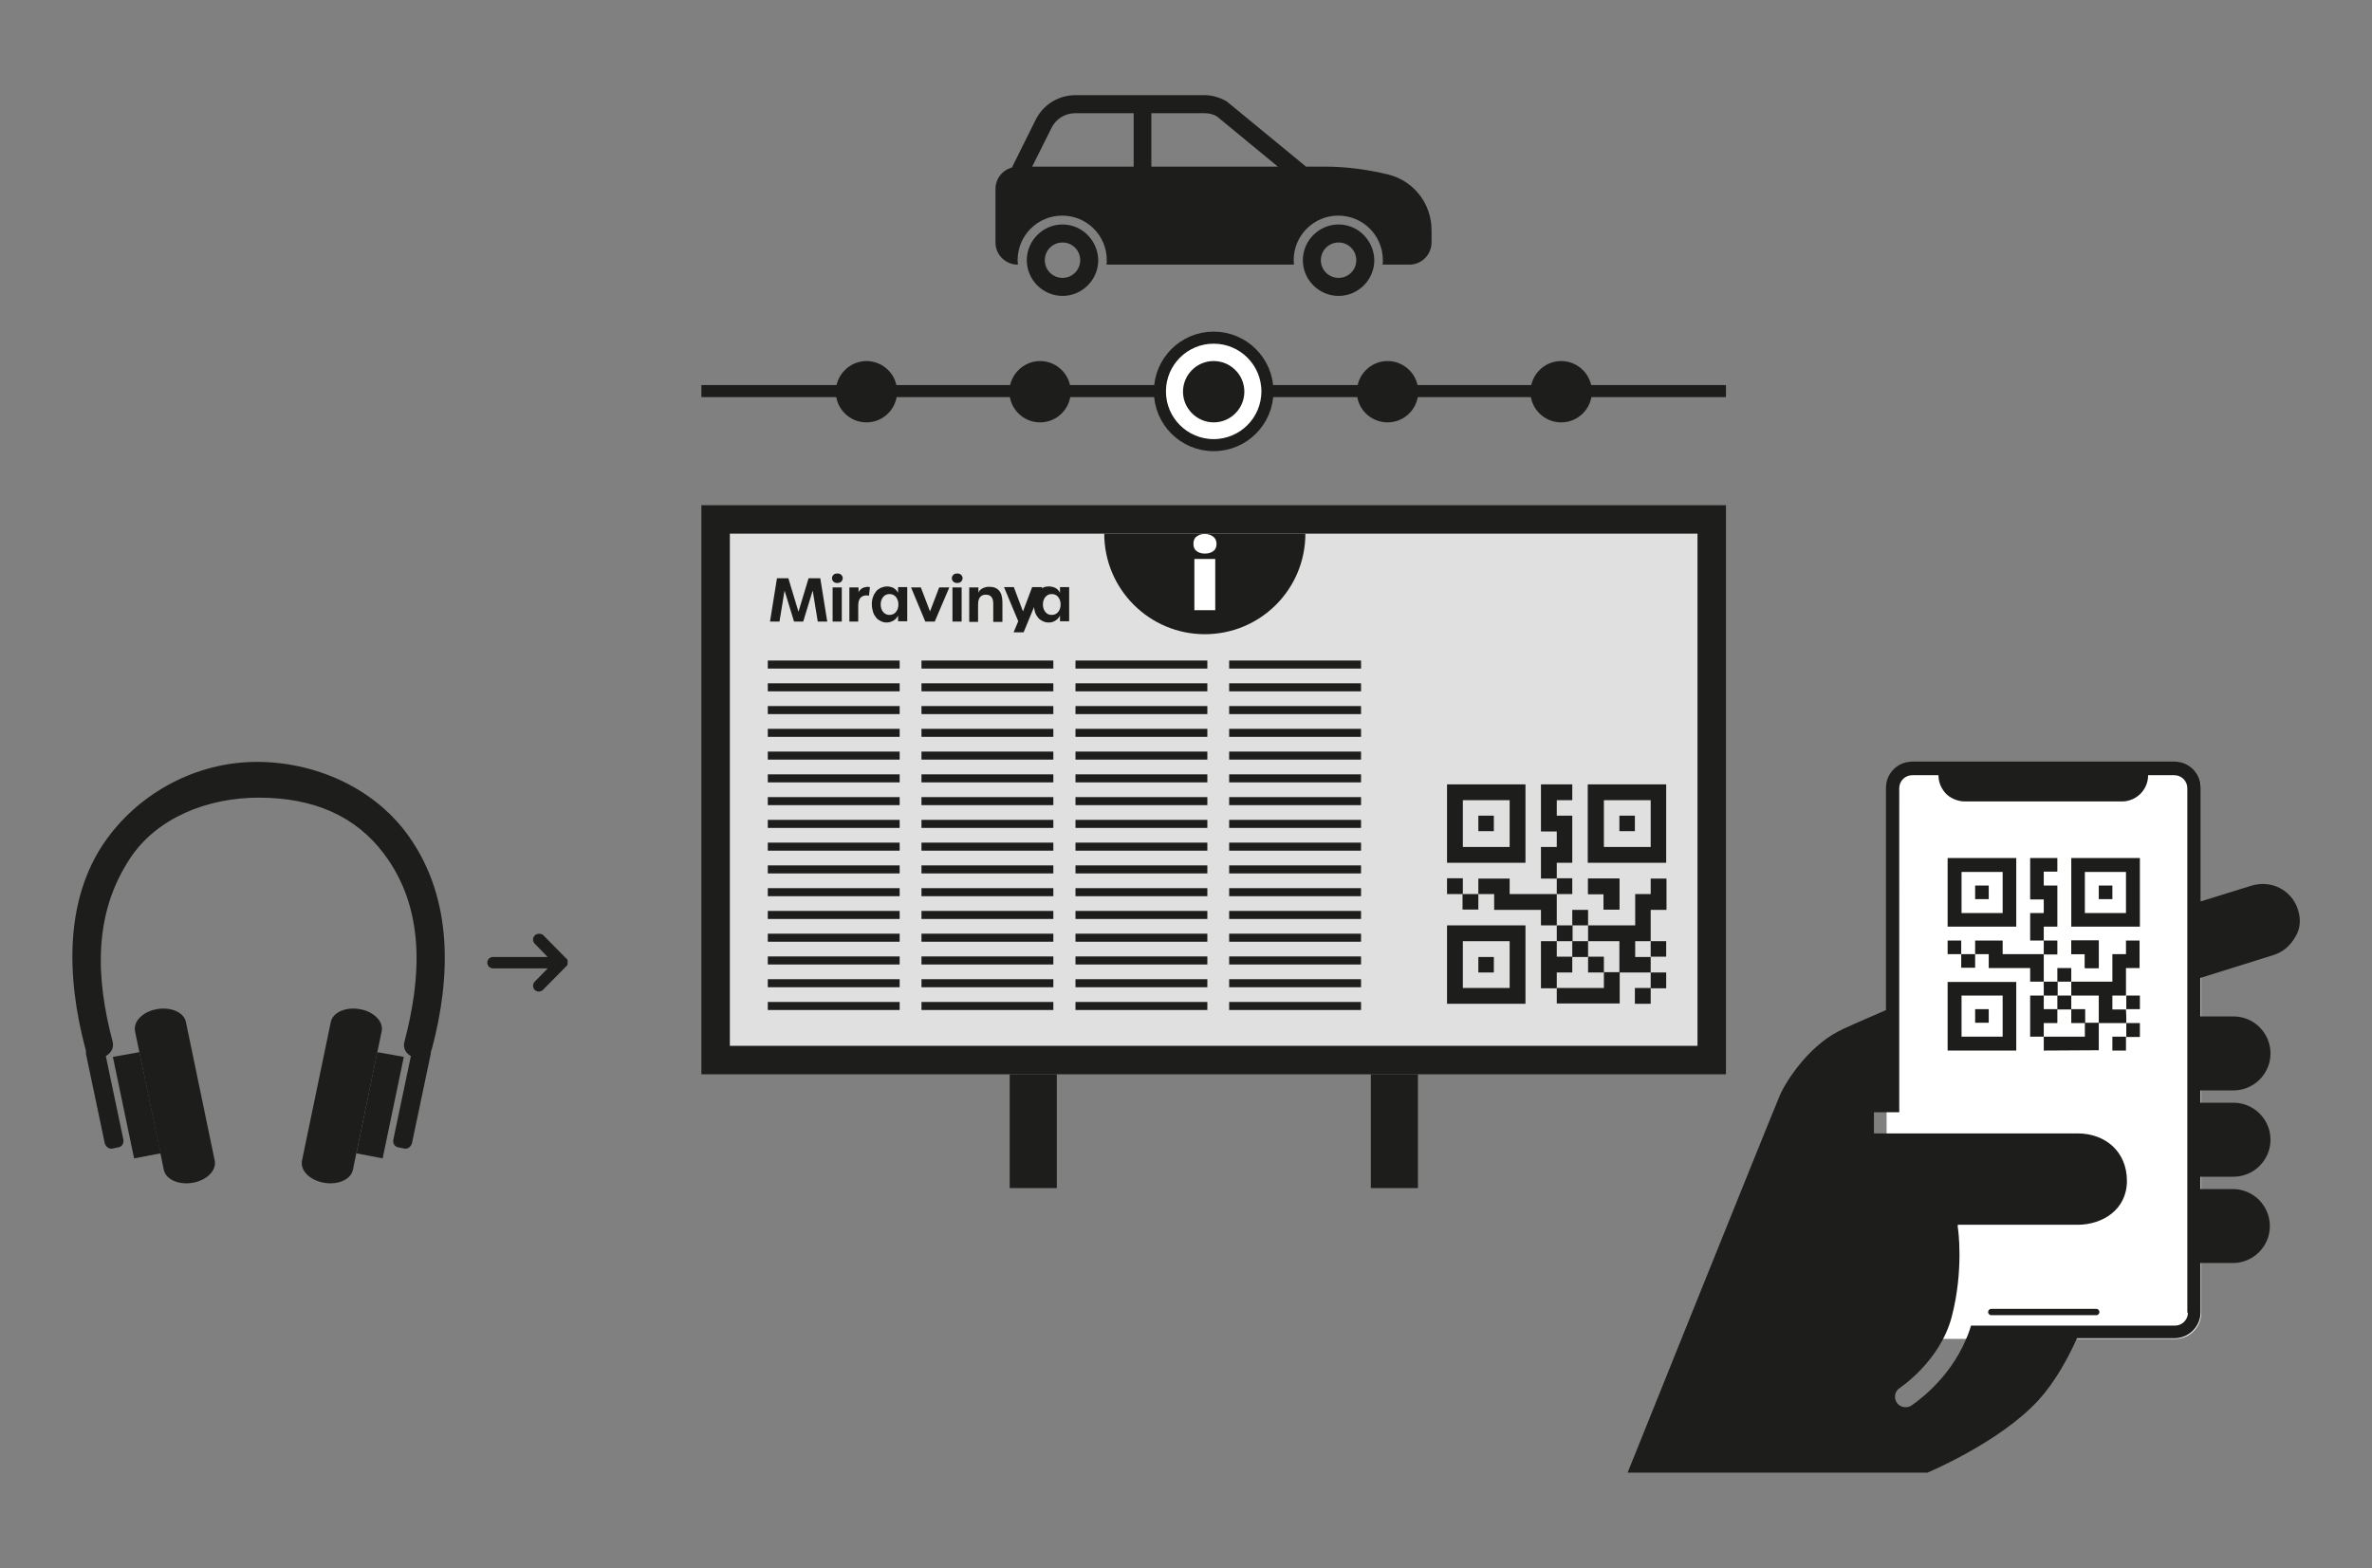 <?xml version="1.0" encoding="utf-8"?>
<!-- Generator: Adobe Illustrator 25.4.1, SVG Export Plug-In . SVG Version: 6.00 Build 0)  -->
<svg version="1.1" id="Capa_1" xmlns="http://www.w3.org/2000/svg" xmlns:xlink="http://www.w3.org/1999/xlink" x="0px" y="0px"
	 viewBox="0 0 750.1 496.1" style="enable-background:new 0 0 750.1 496.1;" xml:space="preserve">
<rect x="0" y="0" width="750.1" height="496.1" fill="#808080" stroke="none"/>
<style type="text/css">
	.st0{fill:#1D1D1B;}
	.st1{fill:#E0E0E0;}
	.st2{fill:none;stroke:#1D1D1B;stroke-width:9;}
	.st3{fill:none;stroke:#1D1D1B;stroke-width:3.813;}
	.st4{fill:#FFFFFF;}
	.st5{enable-background:new    ;}
	.st6{fill:none;stroke:#1D1D1B;stroke-width:2.542;}
</style>
<g>
	<g>
		<path class="st0" d="M169.1,295.9c-0.7,0.7-0.7,1.9,0,2.6l4.1,4.2h-17.3c-1,0-1.8,0.8-1.8,1.8s0.8,1.8,1.8,1.8h17.3l-4.1,4.2
			c-0.7,0.7-0.7,1.9,0,2.6s1.9,0.7,2.6,0l7.2-7.3l0,0l0,0c0,0,0,0,0.1-0.1s0.1-0.1,0.2-0.2l0.1-0.1c0-0.1,0.1-0.1,0.1-0.2
			s0-0.1,0.1-0.2c0-0.1,0-0.1,0-0.2s0-0.2,0-0.4s0-0.2,0-0.4c0-0.1,0-0.1,0-0.2s0-0.1-0.1-0.2c0-0.1-0.1-0.1-0.1-0.2
			c0,0,0-0.1-0.1-0.1c0-0.1-0.1-0.1-0.2-0.2c0,0,0,0-0.1-0.1l0,0l0,0l-7.2-7.3C170.9,295.2,169.8,295.2,169.1,295.9"/>
		<g>
			<path class="st0" d="M35.6,329.4c-5.2-19.7-6.3-40.1,5.6-58c8.5-12.8,24.5-19.1,40.6-19.1c17.2,0,30.7,5.7,39.8,18
				c13.1,17.6,11.5,39.4,6.3,59.2c-1.4,5.2,7.3,7.5,8.7,2.2c5.9-22.3,6.8-47.1-7.2-67c-10.3-14.7-28.2-23.3-46.9-23.7
				c-18.9-0.4-36.4,8.6-47.4,22.6c-15.3,19.4-14,45.9-8.1,68.1C28.3,336.9,36.9,334.7,35.6,329.4"/>
			<polygon class="st0" points="112.7,364.8 121,366.4 127.7,334.3 119.3,332.8 			"/>
			<g>
				<path class="st0" d="M95.5,367.1c-0.6,3.1,2.4,6.2,6.9,7c4.4,0.8,8.6-1,9.2-4.1l9.1-43.8c0.6-3.1-2.4-6.2-6.9-7
					c-4.4-0.8-8.6,1-9.2,4.1L95.5,367.1z"/>
				<path class="st0" d="M124.4,360.4c-0.3,1.2,0.4,2.3,1.5,2.5l2,0.4c1.1,0.2,2.1-0.6,2.4-1.8l5.9-28.1c0.3-1.2-0.4-2.3-1.5-2.5
					l-2-0.4c-1.1-0.2-2.1,0.6-2.4,1.8L124.4,360.4z"/>
			</g>
			<polygon class="st0" points="50.8,364.8 42.4,366.4 35.7,334.3 44.1,332.8 			"/>
			<path class="st0" d="M67.9,367.1c0.6,3.1-2.4,6.2-6.9,7c-4.4,0.8-8.6-1-9.2-4.1l-9.1-43.8c-0.6-3.1,2.4-6.2,6.9-7
				c4.4-0.8,8.6,1,9.2,4.1L67.9,367.1z"/>
			<path class="st0" d="M39,360.4c0.2,1.2-0.4,2.3-1.5,2.5l-2,0.4c-1.1,0.2-2.1-0.6-2.4-1.8l-5.9-28.1c-0.2-1.2,0.4-2.3,1.5-2.5
				l2-0.4c1.1-0.2,2.1,0.6,2.4,1.8L39,360.4z"/>
		</g>
	</g>
	<g>
		<g>
			<path class="st0" d="M364.1,52.7V35.8h16.7c1.4,0,2.8,0.3,4,1l19.3,15.9C404.1,52.7,364.1,52.7,364.1,52.7z M358.5,52.7h-32.1
				l6.1-12.2c1.4-2.9,4.3-4.7,7.6-4.7h18.4V52.7z M439,55.2c-6.6-1.6-13.3-2.5-20.1-2.5H413l-24.8-20.4c-0.1-0.1-0.3-0.2-0.4-0.3
				c-2.1-1.2-4.5-1.9-7-1.9h-40.7c-5.4,0-10.2,3-12.6,7.8L320,53c-3,0.8-5.2,3.5-5.2,6.8v16.9c0,3.9,3.2,7,7,7h0.1
				c0-0.5-0.1-0.9-0.1-1.4c0-7.8,6.3-14.1,14.1-14.1c7.8,0,14.1,6.3,14.1,14.1c0,0.5,0,0.9-0.1,1.4h59.3c0-0.5-0.1-0.9-0.1-1.4
				c0-7.8,6.3-14.1,14.1-14.1c7.8,0,14.1,6.3,14.1,14.1c0,0.5,0,0.9-0.1,1.4h8.5c3.9,0,7-3.2,7-7V73C452.8,64.5,447.1,57.2,439,55.2
				"/>
			<path class="st0" d="M336,87.9c-3.1,0-5.6-2.5-5.6-5.6s2.5-5.6,5.6-5.6s5.6,2.5,5.6,5.6S339.1,87.9,336,87.9 M336,71
				c-6.2,0-11.3,5.1-11.3,11.3c0,6.2,5.1,11.3,11.3,11.3c6.2,0,11.3-5.1,11.3-11.3C347.2,76.1,342.2,71,336,71"/>
			<path class="st0" d="M423.3,87.9c-3.1,0-5.6-2.5-5.6-5.6s2.5-5.6,5.6-5.6s5.6,2.5,5.6,5.6S426.4,87.9,423.3,87.9 M423.3,71
				c-6.2,0-11.3,5.1-11.3,11.3c0,6.2,5.1,11.3,11.3,11.3c6.2,0,11.3-5.1,11.3-11.3C434.5,76.1,429.5,71,423.3,71"/>
		</g>
		<g>
			<rect x="226.3" y="164.3" class="st1" width="315" height="171"/>
			<rect x="226.3" y="164.3" class="st2" width="315" height="171"/>
			<rect x="319.3" y="339.8" class="st0" width="14.9" height="36"/>
			<rect x="433.5" y="339.8" class="st0" width="14.9" height="36"/>
			<line class="st3" x1="221.8" y1="123.7" x2="545.8" y2="123.7"/>
			<g>
				<path class="st4" d="M383.8,140.9c9.4,0,17-7.6,17-17s-7.6-17-17-17s-17,7.6-17,17S374.4,140.9,383.8,140.9"/>
				<circle class="st3" cx="383.8" cy="123.8" r="17"/>
				<path class="st0" d="M274,133.6c5.4,0,9.7-4.4,9.7-9.7c0-5.4-4.4-9.7-9.7-9.7s-9.7,4.4-9.7,9.7
					C264.3,129.2,268.6,133.6,274,133.6"/>
				<path class="st0" d="M328.9,133.6c5.4,0,9.7-4.4,9.7-9.7c0-5.4-4.4-9.7-9.7-9.7s-9.7,4.4-9.7,9.7
					C319.2,129.2,323.5,133.6,328.9,133.6"/>
				<path class="st0" d="M438.8,133.6c5.4,0,9.7-4.4,9.7-9.7c0-5.4-4.4-9.7-9.7-9.7c-5.4,0-9.7,4.4-9.7,9.7
					C429,129.2,433.4,133.6,438.8,133.6"/>
				<path class="st0" d="M493.7,133.6c5.4,0,9.7-4.4,9.7-9.7c0-5.4-4.4-9.7-9.7-9.7c-5.4,0-9.7,4.4-9.7,9.7
					C483.9,129.2,488.3,133.6,493.7,133.6"/>
				<path class="st0" d="M383.8,133.6c5.4,0,9.7-4.4,9.7-9.7c0-5.4-4.4-9.7-9.7-9.7c-5.4,0-9.7,4.4-9.7,9.7
					C374.1,129.2,378.5,133.6,383.8,133.6"/>
				<path class="st0" d="M381,200.6c17.6,0,31.8-14.2,31.8-31.8h-63.6C349.2,186.3,363.4,200.6,381,200.6"/>
			</g>
			<g class="st5">
				<path class="st4" d="M381,175.1c-1.1,0-2-0.3-2.6-0.8c-0.7-0.5-1-1.3-1-2.3c0-1,0.3-1.8,1-2.3c0.7-0.5,1.5-0.8,2.6-0.8
					c1,0,1.9,0.3,2.6,0.8c0.7,0.5,1.1,1.3,1.1,2.3c0,1-0.3,1.8-1,2.3C382.9,174.9,382,175.1,381,175.1z M377.7,193v-16.2h6.6V193
					H377.7z"/>
			</g>
			<polygon class="st0" points="507.1,287.7 512.1,287.7 512.1,277.9 502.2,277.9 502.2,282.8 507.1,282.8 			"/>
			<path class="st0" d="M462.6,267.9h14.8v-14.8h-14.8V267.9z M457.6,248.1h24.8v24.8h-24.8V248.1z"/>
			<path class="st0" d="M507.1,267.9H522v-14.8h-14.8v14.8H507.1z M526.9,272.9h-24.8v-24.8h24.8V272.9z"/>
			<path class="st0" d="M477.4,297.7h-14.8v14.8h14.8V297.7z M482.4,317.5h-24.8v-24.8h24.8V317.5z"/>
			<polygon class="st0" points="492.3,277.9 487.3,277.9 487.3,267.9 492.3,267.9 492.3,263 487.3,263 487.3,248.1 497.2,248.1 
				497.2,253.1 492.3,253.1 492.3,258 497.2,258 497.2,272.9 492.3,272.9 			"/>
			<g>
				<path class="st0" d="M492.3,317.5c0-1.7,0-3.3,0-5l0,0h14.9v-5c1.7,0,3.3,0,5,0l0,0c0,3.3,0,6.6,0,9.9h-19.9V317.5z"/>
				<path class="st0" d="M462.6,282.8c-1.7,0-3.3,0-5,0v-5h5V282.8z"/>
				<path class="st0" d="M517,317.5v-5h5c0,1.7,0,3.3,0,5H517z"/>
				<path class="st0" d="M522,307.6c-3.3,0-6.6,0-9.9,0l0,0v-9.9h-9.9c0-1.7,0-3.3,0-5l0,0c4.9,0,9.9,0,14.9,0v-9.9h4.9v-4.9h5v9.9
					h-5v9.9l0,0h-4.9v5h4.9l0,0C522,304.3,522,305.9,522,307.6"/>
			</g>
			<polygon class="st0" points="492.3,292.7 487.3,292.7 487.3,287.8 472.5,287.8 472.5,282.8 467.5,282.8 467.5,277.9 477.4,277.9 
				477.4,282.8 492.3,282.8 			"/>
			<polygon class="st0" points="507.1,287.7 507.1,282.8 502.2,282.8 502.2,277.9 512.1,277.9 512.1,287.7 			"/>
			<g>
				<path class="st0" d="M492.3,297.7c0-1.7,0-3.3,0-5c1.7,0,3.3,0,5,0l0,0c0,1.7,0,3.3,0,5C495.6,297.7,493.9,297.7,492.3,297.7
					L492.3,297.7z"/>
			</g>
			<polygon class="st0" points="497.2,292.7 497.2,287.8 502.2,287.8 502.2,292.7 502.2,292.7 			"/>
			<rect x="492.3" y="277.8" class="st0" width="4.9" height="5"/>
			<polygon class="st0" points="522,297.7 526.9,297.7 526.9,302.6 522,302.6 522,302.6 			"/>
			<rect x="522" y="307.6" class="st0" width="4.9" height="5"/>
			<rect x="462.5" y="282.8" class="st0" width="5" height="4.9"/>
			<polygon class="st0" points="492.3,312.6 487.3,312.6 487.3,297.7 492.3,297.7 492.3,297.7 492.3,302.6 497.2,302.6 497.2,307.6 
				492.3,307.6 			"/>
			<rect x="467.5" y="258" class="st0" width="4.9" height="4.9"/>
			<rect x="512.1" y="258" class="st0" width="4.9" height="4.9"/>
			<rect x="467.5" y="302.7" class="st0" width="4.9" height="4.9"/>
			<rect x="497.2" y="297.7" class="st0" width="5" height="5"/>
			<rect x="502.2" y="302.6" class="st0" width="5" height="5"/>
			<line class="st6" x1="242.8" y1="231.8" x2="284.5" y2="231.8"/>
			<line class="st6" x1="242.8" y1="267.8" x2="284.5" y2="267.8"/>
			<line class="st6" x1="242.8" y1="303.8" x2="284.5" y2="303.8"/>
			<line class="st6" x1="242.8" y1="239" x2="284.5" y2="239"/>
			<line class="st6" x1="242.8" y1="275" x2="284.5" y2="275"/>
			<line class="st6" x1="242.8" y1="311" x2="284.5" y2="311"/>
			<line class="st6" x1="242.8" y1="210.2" x2="284.5" y2="210.2"/>
			<line class="st6" x1="242.8" y1="246.2" x2="284.5" y2="246.2"/>
			<line class="st6" x1="242.8" y1="282.2" x2="284.5" y2="282.2"/>
			<line class="st6" x1="242.8" y1="318.2" x2="284.5" y2="318.2"/>
			<line class="st6" x1="242.8" y1="217.4" x2="284.5" y2="217.4"/>
			<line class="st6" x1="242.8" y1="253.4" x2="284.5" y2="253.4"/>
			<line class="st6" x1="242.8" y1="289.4" x2="284.5" y2="289.4"/>
			<line class="st6" x1="242.8" y1="224.6" x2="284.5" y2="224.6"/>
			<line class="st6" x1="242.8" y1="260.6" x2="284.5" y2="260.6"/>
			<line class="st6" x1="242.8" y1="296.6" x2="284.5" y2="296.6"/>
			<line class="st6" x1="291.4" y1="231.8" x2="333.1" y2="231.8"/>
			<line class="st6" x1="291.4" y1="267.8" x2="333.1" y2="267.8"/>
			<line class="st6" x1="291.4" y1="303.8" x2="333.1" y2="303.8"/>
			<line class="st6" x1="291.4" y1="239" x2="333.1" y2="239"/>
			<line class="st6" x1="291.4" y1="275" x2="333.1" y2="275"/>
			<line class="st6" x1="291.4" y1="311" x2="333.1" y2="311"/>
			<line class="st6" x1="291.4" y1="210.2" x2="333.1" y2="210.2"/>
			<line class="st6" x1="291.4" y1="246.2" x2="333.1" y2="246.2"/>
			<line class="st6" x1="291.4" y1="282.2" x2="333.1" y2="282.2"/>
			<line class="st6" x1="291.4" y1="318.2" x2="333.1" y2="318.2"/>
			<line class="st6" x1="291.4" y1="217.4" x2="333.1" y2="217.4"/>
			<line class="st6" x1="291.4" y1="253.4" x2="333.1" y2="253.4"/>
			<line class="st6" x1="291.4" y1="289.4" x2="333.1" y2="289.4"/>
			<line class="st6" x1="291.4" y1="224.6" x2="333.1" y2="224.6"/>
			<line class="st6" x1="291.4" y1="260.6" x2="333.1" y2="260.6"/>
			<line class="st6" x1="291.4" y1="296.6" x2="333.1" y2="296.6"/>
			<line class="st6" x1="340.1" y1="231.8" x2="381.8" y2="231.8"/>
			<line class="st6" x1="340.1" y1="267.8" x2="381.8" y2="267.8"/>
			<line class="st6" x1="340.1" y1="303.8" x2="381.8" y2="303.8"/>
			<line class="st6" x1="340.1" y1="239" x2="381.8" y2="239"/>
			<line class="st6" x1="340.1" y1="275" x2="381.8" y2="275"/>
			<line class="st6" x1="340.1" y1="311" x2="381.8" y2="311"/>
			<line class="st6" x1="340.1" y1="210.2" x2="381.8" y2="210.2"/>
			<line class="st6" x1="340.1" y1="246.2" x2="381.8" y2="246.2"/>
			<line class="st6" x1="340.1" y1="282.2" x2="381.8" y2="282.2"/>
			<line class="st6" x1="340.1" y1="318.2" x2="381.8" y2="318.2"/>
			<line class="st6" x1="340.1" y1="217.4" x2="381.8" y2="217.4"/>
			<line class="st6" x1="340.1" y1="253.4" x2="381.8" y2="253.4"/>
			<line class="st6" x1="340.1" y1="289.4" x2="381.8" y2="289.4"/>
			<line class="st6" x1="340.1" y1="224.6" x2="381.8" y2="224.6"/>
			<line class="st6" x1="340.1" y1="260.6" x2="381.8" y2="260.6"/>
			<line class="st6" x1="340.1" y1="296.6" x2="381.8" y2="296.6"/>
			<line class="st6" x1="388.7" y1="231.8" x2="430.4" y2="231.8"/>
			<line class="st6" x1="388.7" y1="267.8" x2="430.4" y2="267.8"/>
			<line class="st6" x1="388.7" y1="303.8" x2="430.4" y2="303.8"/>
			<line class="st6" x1="388.7" y1="239" x2="430.4" y2="239"/>
			<line class="st6" x1="388.7" y1="275" x2="430.4" y2="275"/>
			<line class="st6" x1="388.7" y1="311" x2="430.4" y2="311"/>
			<line class="st6" x1="388.7" y1="210.2" x2="430.4" y2="210.2"/>
			<line class="st6" x1="388.7" y1="246.2" x2="430.4" y2="246.2"/>
			<line class="st6" x1="388.7" y1="282.2" x2="430.4" y2="282.2"/>
			<line class="st6" x1="388.7" y1="318.2" x2="430.4" y2="318.2"/>
			<line class="st6" x1="388.7" y1="217.4" x2="430.4" y2="217.4"/>
			<line class="st6" x1="388.7" y1="253.4" x2="430.4" y2="253.4"/>
			<line class="st6" x1="388.7" y1="289.4" x2="430.4" y2="289.4"/>
			<line class="st6" x1="388.7" y1="224.6" x2="430.4" y2="224.6"/>
			<line class="st6" x1="388.7" y1="260.6" x2="430.4" y2="260.6"/>
			<line class="st6" x1="388.7" y1="296.6" x2="430.4" y2="296.6"/>
			<g class="st5">
				<path class="st0" d="M243.5,196.6l2.2-13.7h3.6l3.2,10.6l3.2-10.6h3.7l2.2,13.7h-3l-1.6-9.8l-3,9.8h-2.9l-3-9.8l-1.6,9.8H243.5z
					"/>
				<path class="st0" d="M264.8,184.4c-0.5,0-0.9-0.1-1.2-0.4c-0.3-0.3-0.5-0.6-0.5-1.1c0-0.5,0.2-0.8,0.5-1.1
					c0.3-0.3,0.7-0.4,1.2-0.4c0.5,0,0.9,0.1,1.2,0.4c0.3,0.3,0.5,0.6,0.5,1.1c0,0.4-0.2,0.8-0.5,1.1S265.2,184.4,264.8,184.4z
					 M263.3,196.6v-10.8h2.9v10.8H263.3z"/>
				<path class="st0" d="M268.6,196.6v-10.8h2.9v1.6c0.1-0.3,0.2-0.5,0.4-0.7c0.2-0.2,0.4-0.4,0.7-0.6c0.3-0.2,0.6-0.3,1.1-0.4
					c0.4-0.1,0.9-0.1,1.4,0l-0.3,2.7c-1.1-0.2-1.9,0-2.5,0.5c-0.6,0.5-0.9,1.4-0.9,2.6v5.1H268.6z"/>
				<path class="st0" d="M280.5,196.9c-0.7,0-1.3-0.1-1.9-0.4c-0.6-0.3-1.1-0.6-1.5-1.1c-0.4-0.5-0.8-1.1-1-1.8
					c-0.2-0.7-0.4-1.5-0.4-2.4s0.1-1.7,0.4-2.4c0.2-0.7,0.6-1.3,1-1.8c0.4-0.5,0.9-0.8,1.5-1.1c0.6-0.2,1.2-0.4,1.9-0.4
					c0.8,0,1.5,0.2,2.1,0.5c0.6,0.4,1.1,0.9,1.4,1.5v-1.8h2.9v10.8h-2.9v-1.8c-0.3,0.6-0.7,1.1-1.3,1.5S281.2,196.9,280.5,196.9z
					 M281.3,194.5c0.8,0,1.5-0.3,2-0.9s0.8-1.4,0.8-2.4c0-1-0.3-1.8-0.8-2.4s-1.2-0.9-2-0.9c-0.8,0-1.5,0.3-2,0.9
					c-0.5,0.6-0.8,1.4-0.8,2.4c0,1,0.3,1.8,0.8,2.4S280.5,194.5,281.3,194.5z"/>
				<path class="st0" d="M292.6,196.6l-4.5-10.8h3.1l2.9,7.6l2.9-7.6h3.2l-4.6,10.8H292.6z"/>
				<path class="st0" d="M302.7,184.4c-0.5,0-0.9-0.1-1.2-0.4c-0.3-0.3-0.5-0.6-0.5-1.1c0-0.5,0.2-0.8,0.5-1.1
					c0.3-0.3,0.7-0.4,1.2-0.4c0.5,0,0.9,0.1,1.2,0.4c0.3,0.3,0.5,0.6,0.5,1.1c0,0.4-0.2,0.8-0.5,1.1S303.1,184.4,302.7,184.4z
					 M301.2,196.6v-10.8h2.9v10.8H301.2z"/>
				<path class="st0" d="M306.5,196.6v-10.8h2.9v1.7c0.2-0.6,0.7-1.1,1.3-1.4c0.6-0.3,1.3-0.5,2.1-0.5c1.4,0,2.5,0.4,3.2,1.3
					c0.7,0.8,1,2.1,1,3.8v6h-2.9v-5.7c0-1-0.2-1.7-0.6-2.2c-0.4-0.5-1-0.7-1.8-0.7c-0.8,0-1.4,0.3-1.8,0.8c-0.4,0.5-0.6,1.3-0.6,2.3
					v5.5H306.5z"/>
				<path class="st0" d="M320.5,200.1l1.5-3.6l-4.5-10.8h3.1l2.9,7.7l2.9-7.7h3.2l-5.9,14.3H320.5z"/>
			</g>
			<g class="st5">
				<path class="st0" d="M331.7,196.9c-0.7,0-1.3-0.1-1.9-0.4c-0.6-0.3-1.1-0.6-1.5-1.1c-0.4-0.5-0.8-1.1-1-1.8
					c-0.2-0.7-0.4-1.5-0.4-2.4s0.1-1.7,0.4-2.4c0.2-0.7,0.6-1.3,1-1.8s0.9-0.8,1.5-1.1s1.2-0.4,1.9-0.4c0.8,0,1.5,0.2,2.1,0.5
					s1.1,0.9,1.4,1.5v-1.8h2.9v10.8h-2.9v-1.8c-0.3,0.6-0.7,1.1-1.3,1.5C333.2,196.7,332.5,196.9,331.7,196.9z M332.6,194.5
					c0.8,0,1.5-0.3,2-0.9s0.8-1.4,0.8-2.4c0-1-0.3-1.8-0.8-2.4s-1.2-0.9-2-0.9c-0.8,0-1.5,0.3-2,0.9c-0.5,0.6-0.8,1.4-0.8,2.4
					c0,1,0.3,1.8,0.8,2.4S331.7,194.5,332.6,194.5z"/>
			</g>
		</g>
	</g>
	<g>
		<g>
			<path class="st4" d="M687.8,241h-8.3h-66.3h-8.3c-4.6,0-8.3,3.7-8.3,8.3v165.9c0,4.6,3.7,8.3,8.3,8.3h82.9c4.6,0,8.3-3.7,8.3-8.3
				V249.3C696.1,244.7,692.3,241,687.8,241"/>
			<path class="st0" d="M662.9,414h-33.2c-0.6,0-1,0.5-1,1c0,0.6,0.5,1,1,1h33.2c0.6,0,1-0.5,1-1S663.5,414,662.9,414"/>
			<path class="st0" d="M691.9,415.2c0,2.3-1.9,4.1-4.1,4.1h-64.5l0,0c-0.4,1.4-0.9,2.8-1.5,4.1c-5.5,13.4-16.8,20.8-17.4,21.2
				c-0.6,0.4-1.2,0.5-1.8,0.5c-1.1,0-2.2-0.5-2.8-1.5c-1-1.5-0.6-3.6,1-4.6c0.1-0.1,12.7-8.4,16.4-22.5c3.9-14.9,2-28.2,1.9-28.3
				c0-0.3,0-0.6,0-0.8H657c7.8,0,15.6-4.7,15.6-13.9c0-9.2-6.8-15-15.6-15h-56.4h-4.1h-3.9v-6.7h3.9h4.1l0,0V249.3
				c0-2.3,1.9-4.1,4.1-4.1h8.3c0,2,0.7,3.8,1.9,5.3c0.3,0.4,0.7,0.8,1.1,1.1c0.6,0.5,1.3,0.9,2,1.2c1,0.4,2.1,0.7,3.2,0.7H671
				c4.6,0,8.3-3.7,8.3-8.3h8.3c2.3,0,4.1,1.9,4.1,4.1v147.2l0,0v18.7H691.9z M726.7,287.8c-1.5-4.9-6-8.2-11.1-8.2
				c-1.2,0-2.3,0.2-3.5,0.5l-16.1,5v-35.9c0-4.6-3.7-8.3-8.3-8.3h-6.3l0,0h-69.7l0,0h-7c-4.6,0-8.3,3.7-8.3,8.3v6.4v63.9
				c-8.1,3.5-13.8,6-15,6.7c-9.8,5-17.2,16.5-18.9,21.1c-2,4.6-47.8,118.5-47.8,118.5h94.8c0,0,23-9.6,35.2-23
				c5.1-5.6,9.3-13.2,12.1-19.5h25.3h5.5c4.6,0,8.3-3.7,8.3-8.3v-15.5h10.2c6.4,0,11.7-5.2,11.7-11.7c0-6.4-5.2-11.7-11.7-11.7
				h-10.2v-3.9h10.4c6.4,0,11.7-5.2,11.7-11.7c0-6.4-5.2-11.7-11.7-11.7h-10.4v-3.9h10.4c6.4,0,11.7-5.2,11.7-11.7
				c0-6.4-5.2-11.7-11.7-11.7h-10.4v-12.2l23-7.2c3-0.9,5.4-3,6.9-5.7C727.4,294,727.7,290.8,726.7,287.8"/>
		</g>
		<polygon class="st0" points="659.3,306.2 663.7,306.2 663.7,297.5 655,297.5 655,301.8 659.3,301.8 		"/>
		<path class="st0" d="M620.3,288.8h13v-13h-13V288.8z M615.9,271.4h21.7v21.7h-21.7V271.4z"/>
		<path class="st0" d="M659.3,288.8h13v-13h-13V288.8z M676.7,293.1H655v-21.7h21.7V293.1z"/>
		<path class="st0" d="M633.3,314.9h-13v13h13V314.9z M637.6,332.3h-21.7v-21.7h21.7V332.3z"/>
		<polygon class="st0" points="646.3,297.5 642,297.5 642,288.8 646.3,288.8 646.3,284.5 642,284.5 642,271.4 650.6,271.4 
			650.6,275.7 646.3,275.7 646.3,280.1 650.6,280.1 650.6,293.1 646.3,293.1 		"/>
		<g>
			<path class="st0" d="M646.3,332.3c0-1.5,0-2.9,0-4.4l0,0h13v-4.4c1.5,0,2.9,0,4.4,0l0,0c0,2.9,0,5.8,0,8.7L646.3,332.3
				L646.3,332.3z"/>
			<path class="st0" d="M620.2,301.8c-1.4,0-2.9,0-4.3,0v-4.3h4.3V301.8z"/>
			<path class="st0" d="M668,332.3v-4.4h4.3c0,1.5,0,2.9,0,4.4H668z"/>
			<path class="st0" d="M672.4,323.6c-2.9,0-5.8,0-8.7,0l0,0v-8.7H655c0-1.5,0-2.9,0-4.4l0,0c4.3,0,8.7,0,13,0v-8.7h4.3v-4.3h4.3
				v8.7h-4.3v8.7l0,0H668v4.4h4.3l0,0C672.4,320.7,672.4,322.1,672.4,323.6"/>
		</g>
		<polygon class="st0" points="646.3,310.5 642,310.5 642,306.2 628.9,306.2 628.9,301.8 624.6,301.8 624.6,297.5 633.3,297.5 
			633.3,301.8 646.3,301.8 		"/>
		<polygon class="st0" points="659.3,306.2 659.3,301.8 655,301.8 655,297.5 663.7,297.5 663.7,306.2 		"/>
		<g>
			<path class="st0" d="M646.3,314.9c0-1.5,0-2.9,0-4.4c1.5,0,2.9,0,4.4,0l0,0c0,1.5,0,2.9,0,4.4
				C649.2,314.9,647.7,314.9,646.3,314.9L646.3,314.9z"/>
		</g>
		<polygon class="st0" points="650.6,310.5 650.6,306.2 655,306.2 655,310.5 655,310.5 		"/>
		<rect x="646.3" y="297.5" class="st0" width="4.3" height="4.4"/>
		<polygon class="st0" points="672.4,314.9 676.7,314.9 676.7,319.2 672.4,319.2 672.4,319.2 		"/>
		<rect x="672.4" y="323.6" class="st0" width="4.3" height="4.4"/>
		<rect x="620.2" y="301.8" class="st0" width="4.4" height="4.3"/>
		<polygon class="st0" points="646.3,327.9 642,327.9 642,314.9 646.3,314.9 646.3,314.9 646.3,319.2 650.6,319.2 650.6,323.6 
			646.3,323.6 		"/>
		<rect x="624.6" y="280.1" class="st0" width="4.3" height="4.3"/>
		<rect x="663.7" y="280.1" class="st0" width="4.3" height="4.3"/>
		<rect x="624.6" y="319.2" class="st0" width="4.3" height="4.3"/>
		<rect x="650.6" y="314.9" class="st0" width="4.4" height="4.4"/>
		<rect x="655" y="319.2" class="st0" width="4.4" height="4.4"/>
	</g>
</g>
</svg>
